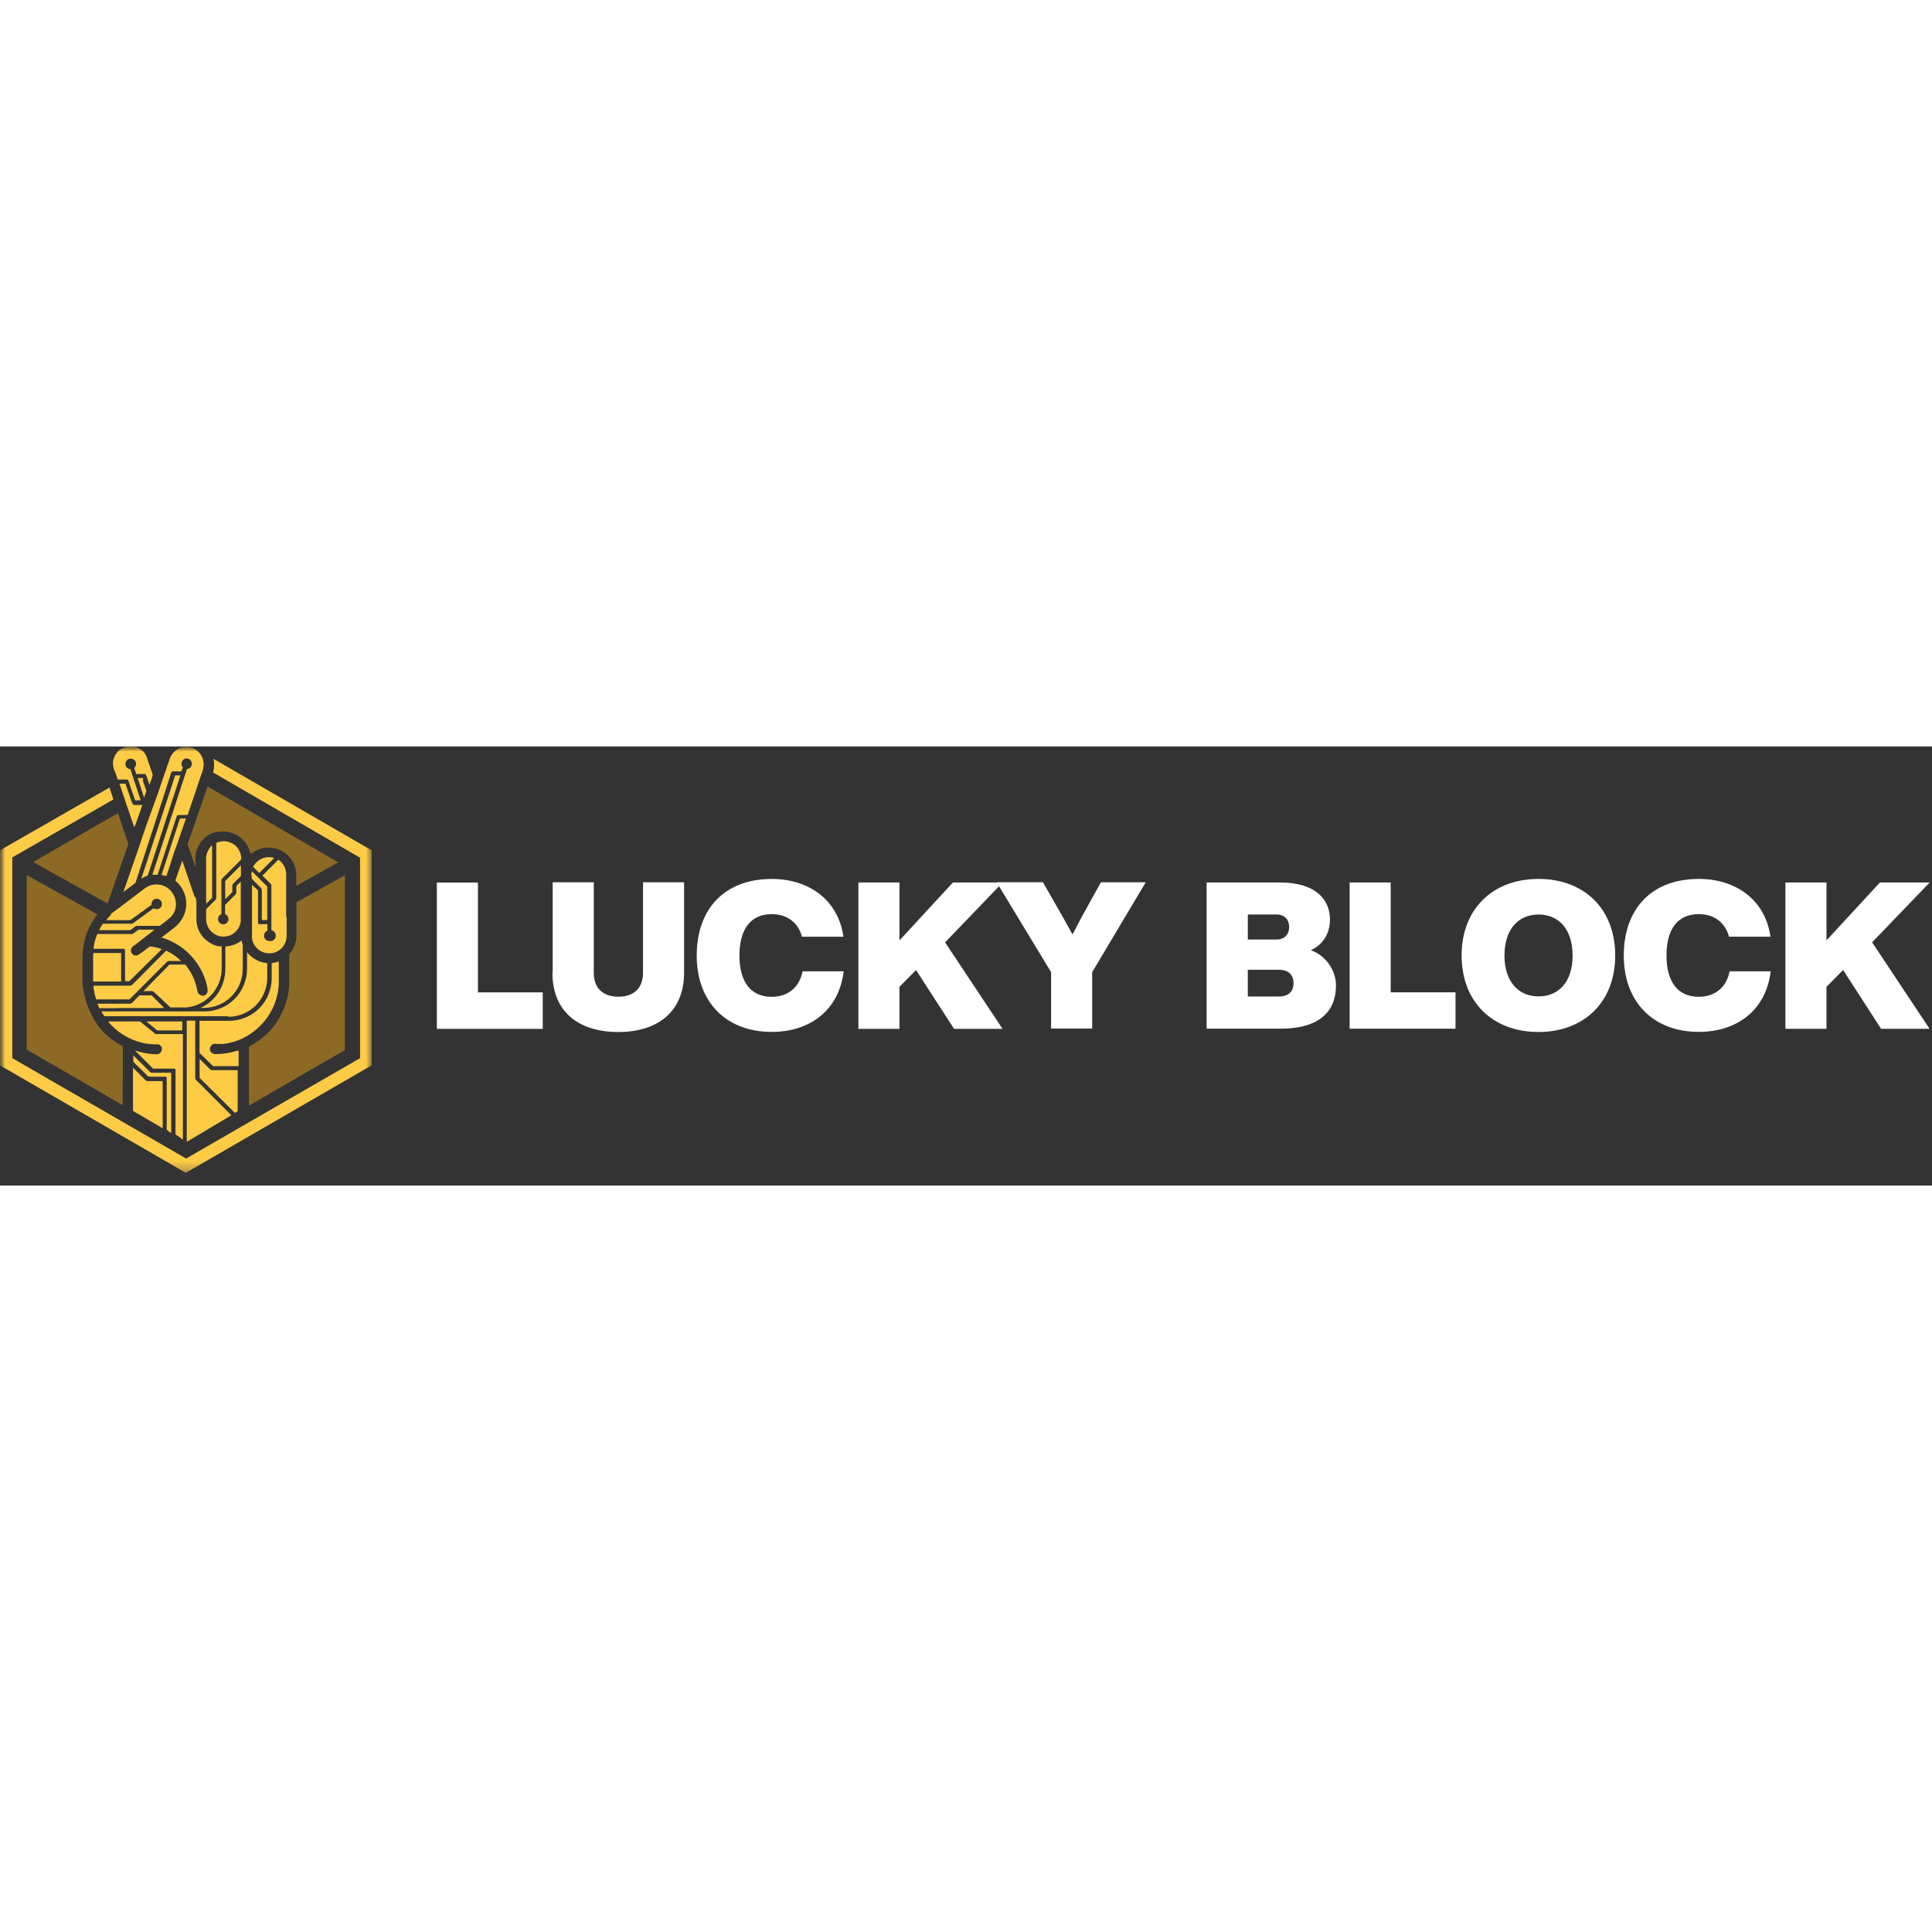 <?xml version="1.0"?>
<svg xmlns="http://www.w3.org/2000/svg" width="150" height="150" viewBox="0 0 198 45" fill="none">
<rect x="0" y="0" width="198" height="45" fill="#333333" stroke="none"/>
<mask id="mask0_16_44" style="mask-type:luminance" maskUnits="userSpaceOnUse" x="0" y="0" width="40" height="45">
<path d="M39.109 0H0V44.817H39.109V0Z" fill="white"/>
</mask>
<g mask="url(#mask0_16_44)">
<mask id="mask1_16_44" style="mask-type:luminance" maskUnits="userSpaceOnUse" x="0" y="-1" width="39" height="45">
<path d="M38.1 -0.005H0V43.7H38.1V-0.005Z" fill="white"/>
</mask>
<g mask="url(#mask1_16_44)">
<path d="M15.098 13.252C14.877 13.33 14.672 13.424 14.483 13.551L17.763 3.55L17.952 2.965H18.49L18.427 3.154L15.147 13.219L15.098 13.252Z" fill="#FECB46"/>
<path d="M23.082 15.652L23.809 14.926V14.232C23.809 14.232 23.841 14.137 23.871 14.089L24.692 13.268V12.177L23.082 13.789V15.655V15.652Z" fill="#FECB46"/>
<path d="M19.958 15.447C19.548 14.245 19.138 13.03 18.727 11.829C18.711 11.78 18.695 11.718 18.665 11.669V11.748C18.444 12.363 18.222 12.995 18.017 13.613C18.001 13.646 17.985 13.675 17.985 13.708C17.985 13.74 17.985 13.77 18.017 13.802C18.349 14.086 18.633 14.45 18.805 14.845C18.994 15.239 19.089 15.682 19.089 16.124C19.089 16.567 18.994 17.01 18.805 17.404C18.616 17.798 18.349 18.163 18.017 18.446C17.779 18.635 17.545 18.824 17.291 19.016L16.519 19.602H16.629C17.701 19.934 18.681 20.534 19.47 21.341C20.212 22.099 20.747 22.999 21.079 24.011C21.173 24.327 21.252 24.659 21.284 24.991C21.284 25.118 21.252 25.229 21.19 25.323C21.128 25.402 21.047 25.483 20.952 25.512C20.858 25.545 20.747 25.545 20.652 25.512C20.542 25.48 20.447 25.434 20.369 25.353C20.291 25.275 20.242 25.164 20.226 25.053C20.069 24.106 19.672 23.204 19.059 22.445L18.981 22.351H17.372L14.704 25.07H15.603C15.603 25.07 15.698 25.102 15.746 25.132L17.466 26.744H19.108C20.102 26.649 21.017 26.19 21.678 25.448C22.34 24.705 22.721 23.757 22.721 22.761V20.485H22.483C22.167 20.436 21.884 20.342 21.616 20.185C21.19 19.948 20.812 19.616 20.558 19.189C20.291 18.779 20.147 18.287 20.131 17.798V16.03C20.131 15.825 20.099 15.636 20.037 15.444L19.988 15.412L19.956 15.444L19.958 15.447Z" fill="#FECB46"/>
<path d="M13.727 20.423L15.131 19.332L15.714 18.873L15.841 18.779H14.199L13.584 19.221H9.971C9.766 19.71 9.639 20.218 9.577 20.739H12.701C12.733 20.739 12.749 20.771 12.763 20.787C12.779 20.803 12.795 20.836 12.812 20.849V24.057H13.254L16.583 20.771C16.235 20.644 15.857 20.55 15.495 20.504H15.368C15.32 20.504 15.29 20.536 15.258 20.566C14.942 20.82 14.61 21.055 14.28 21.292C14.202 21.354 14.107 21.387 14.013 21.419C13.902 21.435 13.775 21.419 13.681 21.37C13.586 21.308 13.508 21.211 13.46 21.103C13.411 20.992 13.411 20.866 13.443 20.755C13.476 20.644 13.554 20.534 13.649 20.471L13.697 20.423H13.729H13.727Z" fill="#FECB46"/>
<path d="M11.408 17.231C11.281 17.342 11.186 17.453 11.075 17.564L10.886 17.801H13.349L15.525 16.238V16.143C15.525 16 15.587 15.86 15.682 15.765C15.776 15.671 15.919 15.606 16.06 15.606C16.2 15.606 16.343 15.668 16.438 15.765C16.532 15.86 16.594 16.003 16.594 16.143C16.594 16.284 16.532 16.427 16.438 16.521C16.343 16.616 16.2 16.681 16.06 16.681C15.949 16.681 15.838 16.648 15.744 16.586L13.568 18.166H10.554L10.411 18.371C10.317 18.514 10.238 18.671 10.16 18.83H13.346L13.757 18.53L13.945 18.387H16.359C16.659 18.166 16.975 17.928 17.258 17.693C17.558 17.472 17.796 17.172 17.92 16.824C18.044 16.475 18.076 16.097 17.982 15.733C17.92 15.401 17.761 15.101 17.539 14.831C17.318 14.577 17.034 14.372 16.718 14.261C16.402 14.151 16.057 14.102 15.725 14.167C15.393 14.216 15.077 14.356 14.809 14.561L12.38 16.411C12.031 16.678 11.669 16.932 11.291 17.215H11.386L11.402 17.231H11.408Z" fill="#FECB46"/>
<path d="M21.457 10.454C21.235 10.77 21.109 11.148 21.125 11.545V16.127L21.74 15.511V10.122C21.63 10.217 21.519 10.344 21.441 10.454H21.457Z" fill="#FECB46"/>
<path d="M23.096 20.534V22.793C23.096 23.63 22.858 24.451 22.418 25.164C21.975 25.874 21.33 26.444 20.555 26.792H20.887C21.943 26.792 22.969 26.366 23.711 25.623C24.454 24.881 24.878 23.855 24.878 22.793V20.328C24.829 20.185 24.783 20.045 24.751 19.886C24.295 20.25 23.741 20.455 23.174 20.485L23.096 20.534Z" fill="#FECB46"/>
<path d="M9.545 21.373V24.092H12.415V21.168H9.558V21.357L9.542 21.373H9.545Z" fill="#FECB46"/>
<path d="M18.554 40.206H18.616L18.743 40.284V29.476H15.952L14.342 28.18H11.062C11.41 28.59 11.788 28.955 12.215 29.271C13.319 30.091 14.645 30.534 16.016 30.534C16.095 30.518 16.189 30.518 16.267 30.534C16.378 30.583 16.473 30.677 16.535 30.772C16.597 30.883 16.613 31.009 16.583 31.12C16.551 31.247 16.489 31.342 16.394 31.42C16.3 31.498 16.173 31.547 16.062 31.547C15.431 31.547 14.801 31.436 14.202 31.263L13.824 31.153L15.687 33.018H17.879C17.912 33.018 17.928 33.051 17.942 33.067C17.958 33.083 17.974 33.115 17.99 33.129V39.766L18.573 40.144H18.557V40.206H18.554Z" fill="#FECB46"/>
<path d="M17.307 39.479L17.434 39.541L17.545 39.604V33.442H15.541C15.541 33.442 15.447 33.41 15.398 33.38L13.662 31.657V32.322L15.209 33.839H16.975C17.007 33.839 17.023 33.871 17.037 33.888C17.053 33.904 17.069 33.936 17.086 33.95V39.29L17.291 39.417V39.466L17.307 39.482V39.479Z" fill="#FECB46"/>
<path d="M12.118 6.82L3.391 11.845L11.027 16.095C11.137 15.779 11.278 15.401 11.375 15.098C11.958 13.441 12.528 11.812 13.111 10.122C13.127 10.074 13.144 10.044 13.144 9.995C13.144 9.947 13.144 9.917 13.111 9.868L12.355 7.609C12.261 7.355 12.182 7.104 12.104 6.866V6.817H12.12L12.118 6.82Z" fill="#8C6A26"/>
<path d="M35.34 31.074V13.203L30.386 15.968V19.491C30.353 20.123 30.119 20.723 29.708 21.214C29.676 21.262 29.646 21.325 29.646 21.387V24.008C29.646 24.673 29.568 25.321 29.395 25.952C29.128 26.965 28.652 27.913 28.007 28.733C27.359 29.554 26.541 30.218 25.61 30.707C25.577 30.707 25.561 30.739 25.547 30.772C25.547 30.804 25.515 30.82 25.515 30.85V36.806L35.343 31.117V31.069L35.34 31.074Z" fill="#8C6A26"/>
<path d="M14.955 34.249L13.63 32.921V37.36L14.812 38.04L16.672 39.131V34.295H15.096C15.096 34.295 15.001 34.263 14.953 34.233V34.249H14.955Z" fill="#FECB46"/>
<path d="M12.59 34.455V30.82C12.59 30.82 12.59 30.758 12.558 30.726C12.541 30.694 12.509 30.677 12.479 30.664C11.564 30.189 10.759 29.527 10.114 28.704C9.183 27.424 8.616 25.907 8.456 24.327V21.53C8.473 20.914 8.567 20.282 8.724 19.68C8.975 18.779 9.401 17.942 9.985 17.215L2.743 13.187V31.072L12.571 36.761V34.422L12.587 34.455H12.59Z" fill="#8C6A26"/>
<path d="M14.766 5.27V5.332V5.238L15.004 4.544L14.656 3.564V3.232H14.102L14.307 3.848L14.78 5.287H14.747L14.764 5.27H14.766Z" fill="#FECB46"/>
<path d="M13.678 5.935C13.678 5.935 13.616 5.918 13.6 5.886C13.584 5.854 13.568 5.837 13.551 5.808L13.108 4.544L12.857 3.818H12.242C12.369 4.15 12.479 4.512 12.59 4.844C12.717 5.176 12.812 5.508 12.922 5.84C12.971 5.983 13.017 6.14 13.079 6.283C13.3 6.947 13.522 7.579 13.74 8.243V8.37C13.74 8.243 13.819 8.149 13.867 8.054L14.594 5.999H13.632L13.681 5.951V5.935H13.678Z" fill="#FECB46"/>
<path d="M23.506 9.806C23.128 9.68 22.734 9.68 22.353 9.806L22.164 9.869V15.557C22.164 15.557 22.132 15.652 22.102 15.7L21.125 16.681V17.693C21.125 18.152 21.298 18.595 21.613 18.924C21.929 19.256 22.356 19.462 22.812 19.494C23.128 19.51 23.46 19.432 23.744 19.289C24.06 19.116 24.311 18.846 24.486 18.53L24.548 18.387C24.643 18.166 24.692 17.944 24.675 17.707V13.851L24.219 14.31V15.004C24.219 15.004 24.187 15.098 24.157 15.147L23.069 16.238V17.186C23.163 17.234 23.258 17.296 23.32 17.391C23.382 17.485 23.414 17.596 23.414 17.69C23.414 17.834 23.352 17.974 23.258 18.068C23.163 18.163 23.02 18.228 22.88 18.228C22.739 18.228 22.596 18.166 22.502 18.068C22.407 17.974 22.345 17.831 22.345 17.69C22.345 17.58 22.378 17.469 22.44 17.391C22.502 17.296 22.583 17.231 22.691 17.186V13.694C22.691 13.694 22.723 13.6 22.753 13.551L24.724 11.578C24.74 11.2 24.629 10.819 24.424 10.503C24.219 10.187 23.903 9.95 23.541 9.823L23.509 9.806H23.506Z" fill="#FECB46"/>
<path d="M12.652 14.847V14.909L13.346 14.388L13.883 13.978L17.164 3.883L17.542 2.697C17.542 2.697 17.59 2.619 17.62 2.587C17.653 2.554 17.698 2.554 17.747 2.554H18.584L18.741 2.144C18.741 2.144 18.646 2.033 18.63 1.971C18.598 1.909 18.598 1.828 18.598 1.766C18.598 1.623 18.66 1.482 18.754 1.388C18.849 1.293 18.992 1.229 19.132 1.229C19.273 1.229 19.416 1.291 19.51 1.388C19.605 1.482 19.667 1.625 19.667 1.766C19.667 1.906 19.618 2.033 19.524 2.144C19.429 2.238 19.302 2.303 19.162 2.317L18.973 2.886L15.611 13.157C15.784 13.141 15.973 13.141 16.149 13.157L18.106 7.169C18.106 7.169 18.155 7.09 18.184 7.058C18.217 7.025 18.263 7.025 18.311 7.025H19.227L20.031 4.671L20.393 3.58C20.52 3.186 20.66 2.805 20.803 2.411C20.803 2.333 20.836 2.252 20.836 2.174C20.93 1.731 20.836 1.258 20.598 0.878C20.361 0.5 19.983 0.213 19.543 0.103C19.1 -0.008 18.627 0.041 18.233 0.262C17.839 0.483 17.539 0.848 17.396 1.274C17.269 1.623 17.145 1.968 17.018 2.365C16.767 3.092 16.513 3.804 16.276 4.547L15.881 5.638C15.314 7.171 14.761 8.718 14.224 10.379L12.663 14.866H12.679L12.647 14.85L12.652 14.847Z" fill="#FECB46"/>
<path d="M22.056 30.488H22.845C24.297 30.332 25.653 29.668 26.679 28.609C27.832 27.473 28.509 25.923 28.571 24.295V22.035C28.334 22.113 28.083 22.178 27.845 22.207V23.741C27.845 24.894 27.389 26.017 26.568 26.838C25.747 27.659 24.643 28.118 23.477 28.118H20.447V31.404L21.835 32.762H24.454V31.182H24.327C23.601 31.404 22.845 31.531 22.07 31.531C21.991 31.531 21.913 31.531 21.848 31.482C21.786 31.45 21.721 31.404 21.659 31.355C21.581 31.277 21.532 31.182 21.516 31.088C21.5 30.993 21.516 30.883 21.565 30.788C21.597 30.694 21.676 30.615 21.754 30.55C21.832 30.488 21.943 30.472 22.037 30.472H22.021L22.054 30.488H22.056Z" fill="#FECB46"/>
<path d="M19.294 9.806C19.294 9.806 19.246 9.933 19.246 10.012C19.246 10.09 19.246 10.155 19.294 10.217C19.532 10.881 19.75 11.545 19.972 12.207C19.988 12.255 20.004 12.317 20.034 12.366V12.223C20.05 12.064 20.05 11.891 20.034 11.734C20.002 11.356 20.034 10.976 20.161 10.614C20.288 10.249 20.477 9.92 20.728 9.634C21.011 9.285 21.389 9.018 21.816 8.859C22.099 8.78 22.399 8.732 22.683 8.732C23.266 8.683 23.849 8.826 24.354 9.126C24.859 9.426 25.253 9.885 25.491 10.438C25.569 10.627 25.634 10.816 25.696 11.024C26.106 10.692 26.595 10.471 27.132 10.392C27.653 10.314 28.191 10.392 28.679 10.614C29.168 10.835 29.578 11.183 29.878 11.61C30.178 12.053 30.351 12.558 30.367 13.095V14.28L34.673 11.877L21.279 4.104C20.523 6.286 19.354 9.666 19.291 9.839V9.806H19.294Z" fill="#8C6A26"/>
<path d="M24.106 37.552L24.357 37.363V33.175H21.689C21.689 33.175 21.595 33.142 21.546 33.11L20.458 32.019V33.963L24.119 37.597V37.565L24.103 37.549L24.106 37.552Z" fill="#FECB46"/>
<path d="M23.698 37.789L20.069 34.155C20.069 34.155 20.02 34.06 20.007 34.012V28.102H19.14V40.522L23.512 37.913L23.668 37.819L23.717 37.77L23.701 37.786L23.698 37.789Z" fill="#FECB46"/>
<path d="M11.769 2.506C11.864 2.805 11.958 3.092 12.069 3.391H12.968C12.968 3.391 13.063 3.391 13.095 3.424C13.127 3.456 13.157 3.486 13.173 3.534L13.441 4.339L13.851 5.524H14.418L13.945 4.085L13.535 2.838L13.362 2.317C13.235 2.317 13.125 2.268 13.03 2.19C12.936 2.111 12.874 2.001 12.857 1.89V1.779C12.857 1.636 12.919 1.496 13.014 1.401C13.108 1.307 13.252 1.242 13.392 1.242C13.519 1.242 13.659 1.291 13.754 1.385C13.816 1.434 13.864 1.496 13.897 1.558C13.929 1.62 13.945 1.701 13.945 1.779C13.945 1.858 13.929 1.939 13.897 2.001C13.864 2.079 13.819 2.144 13.754 2.19L13.897 2.633L13.959 2.822H14.78C14.78 2.822 14.874 2.822 14.907 2.854C14.939 2.886 14.969 2.916 14.985 2.965L15.128 3.375L15.317 3.929L15.617 3.092V3.029C15.633 2.997 15.649 2.951 15.649 2.903C15.649 2.854 15.649 2.824 15.617 2.776C15.49 2.444 15.395 2.128 15.285 1.812C15.158 1.496 15.128 1.369 15.063 1.148C15.015 0.988 14.936 0.848 14.842 0.705C14.764 0.594 14.669 0.483 14.542 0.405C14.321 0.216 14.07 0.089 13.8 0.027C13.532 -0.035 13.246 -0.035 12.963 0.027C12.695 0.089 12.442 0.216 12.22 0.392C11.999 0.564 11.842 0.802 11.732 1.056C11.637 1.245 11.588 1.45 11.575 1.671C11.575 1.925 11.623 2.16 11.702 2.398V2.492H11.75L11.767 2.508L11.769 2.506Z" fill="#FECB46"/>
<path d="M21.835 2.665L36.901 11.402V31.944L19.073 42.231L1.261 31.944V11.37L11.626 5.43L11.216 4.212L0 10.643V32.684L19.043 43.697L38.086 32.684V10.643L21.884 1.274C21.978 1.733 21.962 2.222 21.835 2.681V2.665Z" fill="#FECB46"/>
<path d="M25.796 13.187V13.551L26.773 14.531C26.773 14.531 26.822 14.626 26.835 14.675V17.788H27.389V14.359L25.828 12.795C25.78 12.922 25.766 13.049 25.734 13.19H25.796V13.187Z" fill="#FECB46"/>
<path d="M16.581 13.187C16.708 13.187 16.818 13.235 16.942 13.265H17.053C17.148 13.027 17.21 12.79 17.304 12.555L17.825 10.897L18.157 9.995C18.457 9.126 18.757 8.257 19.057 7.387H18.441L16.564 13.138L16.597 13.187H16.581Z" fill="#FECB46"/>
<path d="M18.76 28.183H15.004L16.108 29.098H18.679V28.183H18.757H18.76Z" fill="#FECB46"/>
<path d="M12.007 26.808H16.834L15.541 25.512H14.294L13.505 26.303C13.505 26.303 13.411 26.352 13.362 26.366H9.987C10.049 26.525 10.114 26.665 10.176 26.825H12.007V26.808Z" fill="#FECB46"/>
<path d="M25.952 12.35L26.568 12.965L28.099 11.432C27.942 11.37 27.767 11.354 27.578 11.337C27.23 11.337 26.9 11.432 26.617 11.605C26.333 11.777 26.096 12.031 25.939 12.331L25.955 12.347L25.952 12.35Z" fill="#FECB46"/>
<path d="M9.828 25.923H13.268L14.056 25.132L17.131 22.051C17.131 22.051 17.226 22.002 17.275 21.989H18.568C18.441 21.878 18.33 21.767 18.206 21.673C17.844 21.373 17.45 21.119 17.023 20.93L13.522 24.454C13.522 24.454 13.427 24.503 13.379 24.516H9.577C9.577 24.659 9.577 24.799 9.626 24.943C9.674 25.275 9.752 25.607 9.863 25.923H9.831H9.828Z" fill="#FECB46"/>
<path d="M23.395 27.707C24.451 27.707 25.477 27.281 26.22 26.538C26.962 25.796 27.386 24.77 27.386 23.709V22.207C26.959 22.175 26.549 22.048 26.187 21.829C25.855 21.64 25.555 21.387 25.321 21.087V22.777C25.321 23.93 24.864 25.053 24.044 25.874C23.223 26.695 22.118 27.154 20.952 27.154H10.382C10.476 27.327 10.587 27.486 10.697 27.643H23.398V27.707H23.395Z" fill="#FECB46"/>
<path d="M29.327 17.453V13.076C29.327 12.793 29.249 12.506 29.106 12.239C28.963 11.985 28.76 11.764 28.523 11.607L26.897 13.235L27.751 14.089C27.751 14.089 27.799 14.183 27.813 14.232V18.83C27.813 18.83 27.956 18.878 28.018 18.908C28.08 18.957 28.129 19.003 28.174 19.067C28.223 19.13 28.237 19.194 28.253 19.273V19.494C28.253 19.572 28.204 19.637 28.174 19.699C28.126 19.761 28.08 19.81 28.018 19.858C27.956 19.907 27.891 19.921 27.813 19.937H27.591C27.448 19.937 27.308 19.875 27.213 19.777C27.119 19.683 27.057 19.54 27.057 19.399C27.057 19.289 27.089 19.178 27.151 19.084C27.213 18.989 27.308 18.924 27.405 18.878V18.214H26.552C26.519 18.214 26.503 18.182 26.49 18.166C26.474 18.149 26.457 18.117 26.441 18.104V14.739L25.826 14.186V19.669C25.888 20.112 26.109 20.506 26.457 20.79C26.806 21.073 27.23 21.217 27.672 21.2C28.129 21.184 28.571 20.979 28.887 20.647C29.203 20.315 29.376 19.872 29.376 19.416V17.41V17.472L29.327 17.456V17.453Z" fill="#FECB46"/>
</g>
</g>
<path d="M55.623 25.188V28.941H44.771V13.945H48.981V25.202H55.609L55.623 25.188ZM56.643 23.174V13.918H60.853V23.201C60.853 24.81 61.833 25.645 63.377 25.645C64.921 25.645 65.899 24.808 65.899 23.201V13.918H70.108V23.174C70.108 27.24 67.349 29.265 63.361 29.265C59.373 29.265 56.614 27.251 56.614 23.174H56.641H56.643ZM71.404 21.422C71.404 16.61 74.293 13.578 79.091 13.578C82.882 13.578 85.903 15.709 86.438 19.499H82.188C81.796 18.009 80.633 17.186 79.088 17.186C76.88 17.186 75.781 18.795 75.781 21.422C75.781 24.049 76.88 25.658 79.088 25.658C80.708 25.658 81.926 24.729 82.253 23.044H86.462C85.979 27.07 82.971 29.255 79.088 29.255C74.447 29.255 71.401 26.222 71.401 21.411V21.424L71.404 21.422ZM96.846 20.061L102.743 28.939H97.775L93.879 22.912L92.181 24.637V28.939H87.971V13.943H92.181V19.877L97.659 13.943H102.757L96.86 20.075L96.846 20.061ZM117.423 13.916L111.931 23.134V28.912H107.722V23.134L102.138 13.916H106.885L107.852 15.603C108.545 16.818 109.25 18.047 109.917 19.265C110.557 18.023 111.251 16.74 111.904 15.579L112.833 13.918H117.447H117.42L117.423 13.916ZM136.917 24.492C136.917 27.146 135.219 28.922 131.269 28.922H123.66V13.94H131.126C135.022 13.94 136.301 15.835 136.301 17.744C136.301 19.221 135.543 20.334 134.341 20.882C135.95 21.457 136.917 23.012 136.917 24.503V24.489V24.492ZM127.883 17.21V19.786H130.837C131.633 19.786 132.119 19.262 132.119 18.503C132.119 17.744 131.636 17.221 130.837 17.221H127.883V17.207V17.21ZM132.562 24.243C132.562 23.341 131.987 22.883 131.045 22.883H127.88V25.628H131.045C131.998 25.628 132.562 25.172 132.562 24.268V24.241V24.243ZM149.167 25.172V28.925H138.316V13.943H142.525V25.199H149.153L149.167 25.172ZM149.793 21.419C149.793 16.648 152.996 13.576 157.664 13.576C162.332 13.576 165.534 16.621 165.534 21.419C165.534 26.217 162.319 29.263 157.664 29.263C153.009 29.263 149.793 26.217 149.793 21.419ZM161.168 21.419C161.168 18.765 159.77 17.223 157.677 17.223C155.585 17.223 154.186 18.765 154.186 21.419C154.186 24.073 155.585 25.615 157.677 25.615C159.77 25.615 161.168 24.098 161.168 21.419ZM166.412 21.419C166.412 16.608 169.301 13.576 174.099 13.576C177.89 13.576 180.911 15.706 181.445 19.497H177.196C176.804 18.006 175.64 17.183 174.096 17.183C171.887 17.183 170.789 18.792 170.789 21.419C170.789 24.046 171.887 25.655 174.096 25.655C175.719 25.655 176.934 24.727 177.26 23.042H181.47C180.986 27.067 177.979 29.252 174.096 29.252C169.468 29.252 166.409 26.22 166.409 21.408V21.422L166.412 21.419ZM191.854 20.058L197.751 28.936H192.783L188.887 22.91L187.186 24.635V28.936H182.976V13.94H187.186V19.875L192.664 13.94H197.762L191.865 20.072L191.851 20.058H191.854Z" fill="white"/>
</svg>
